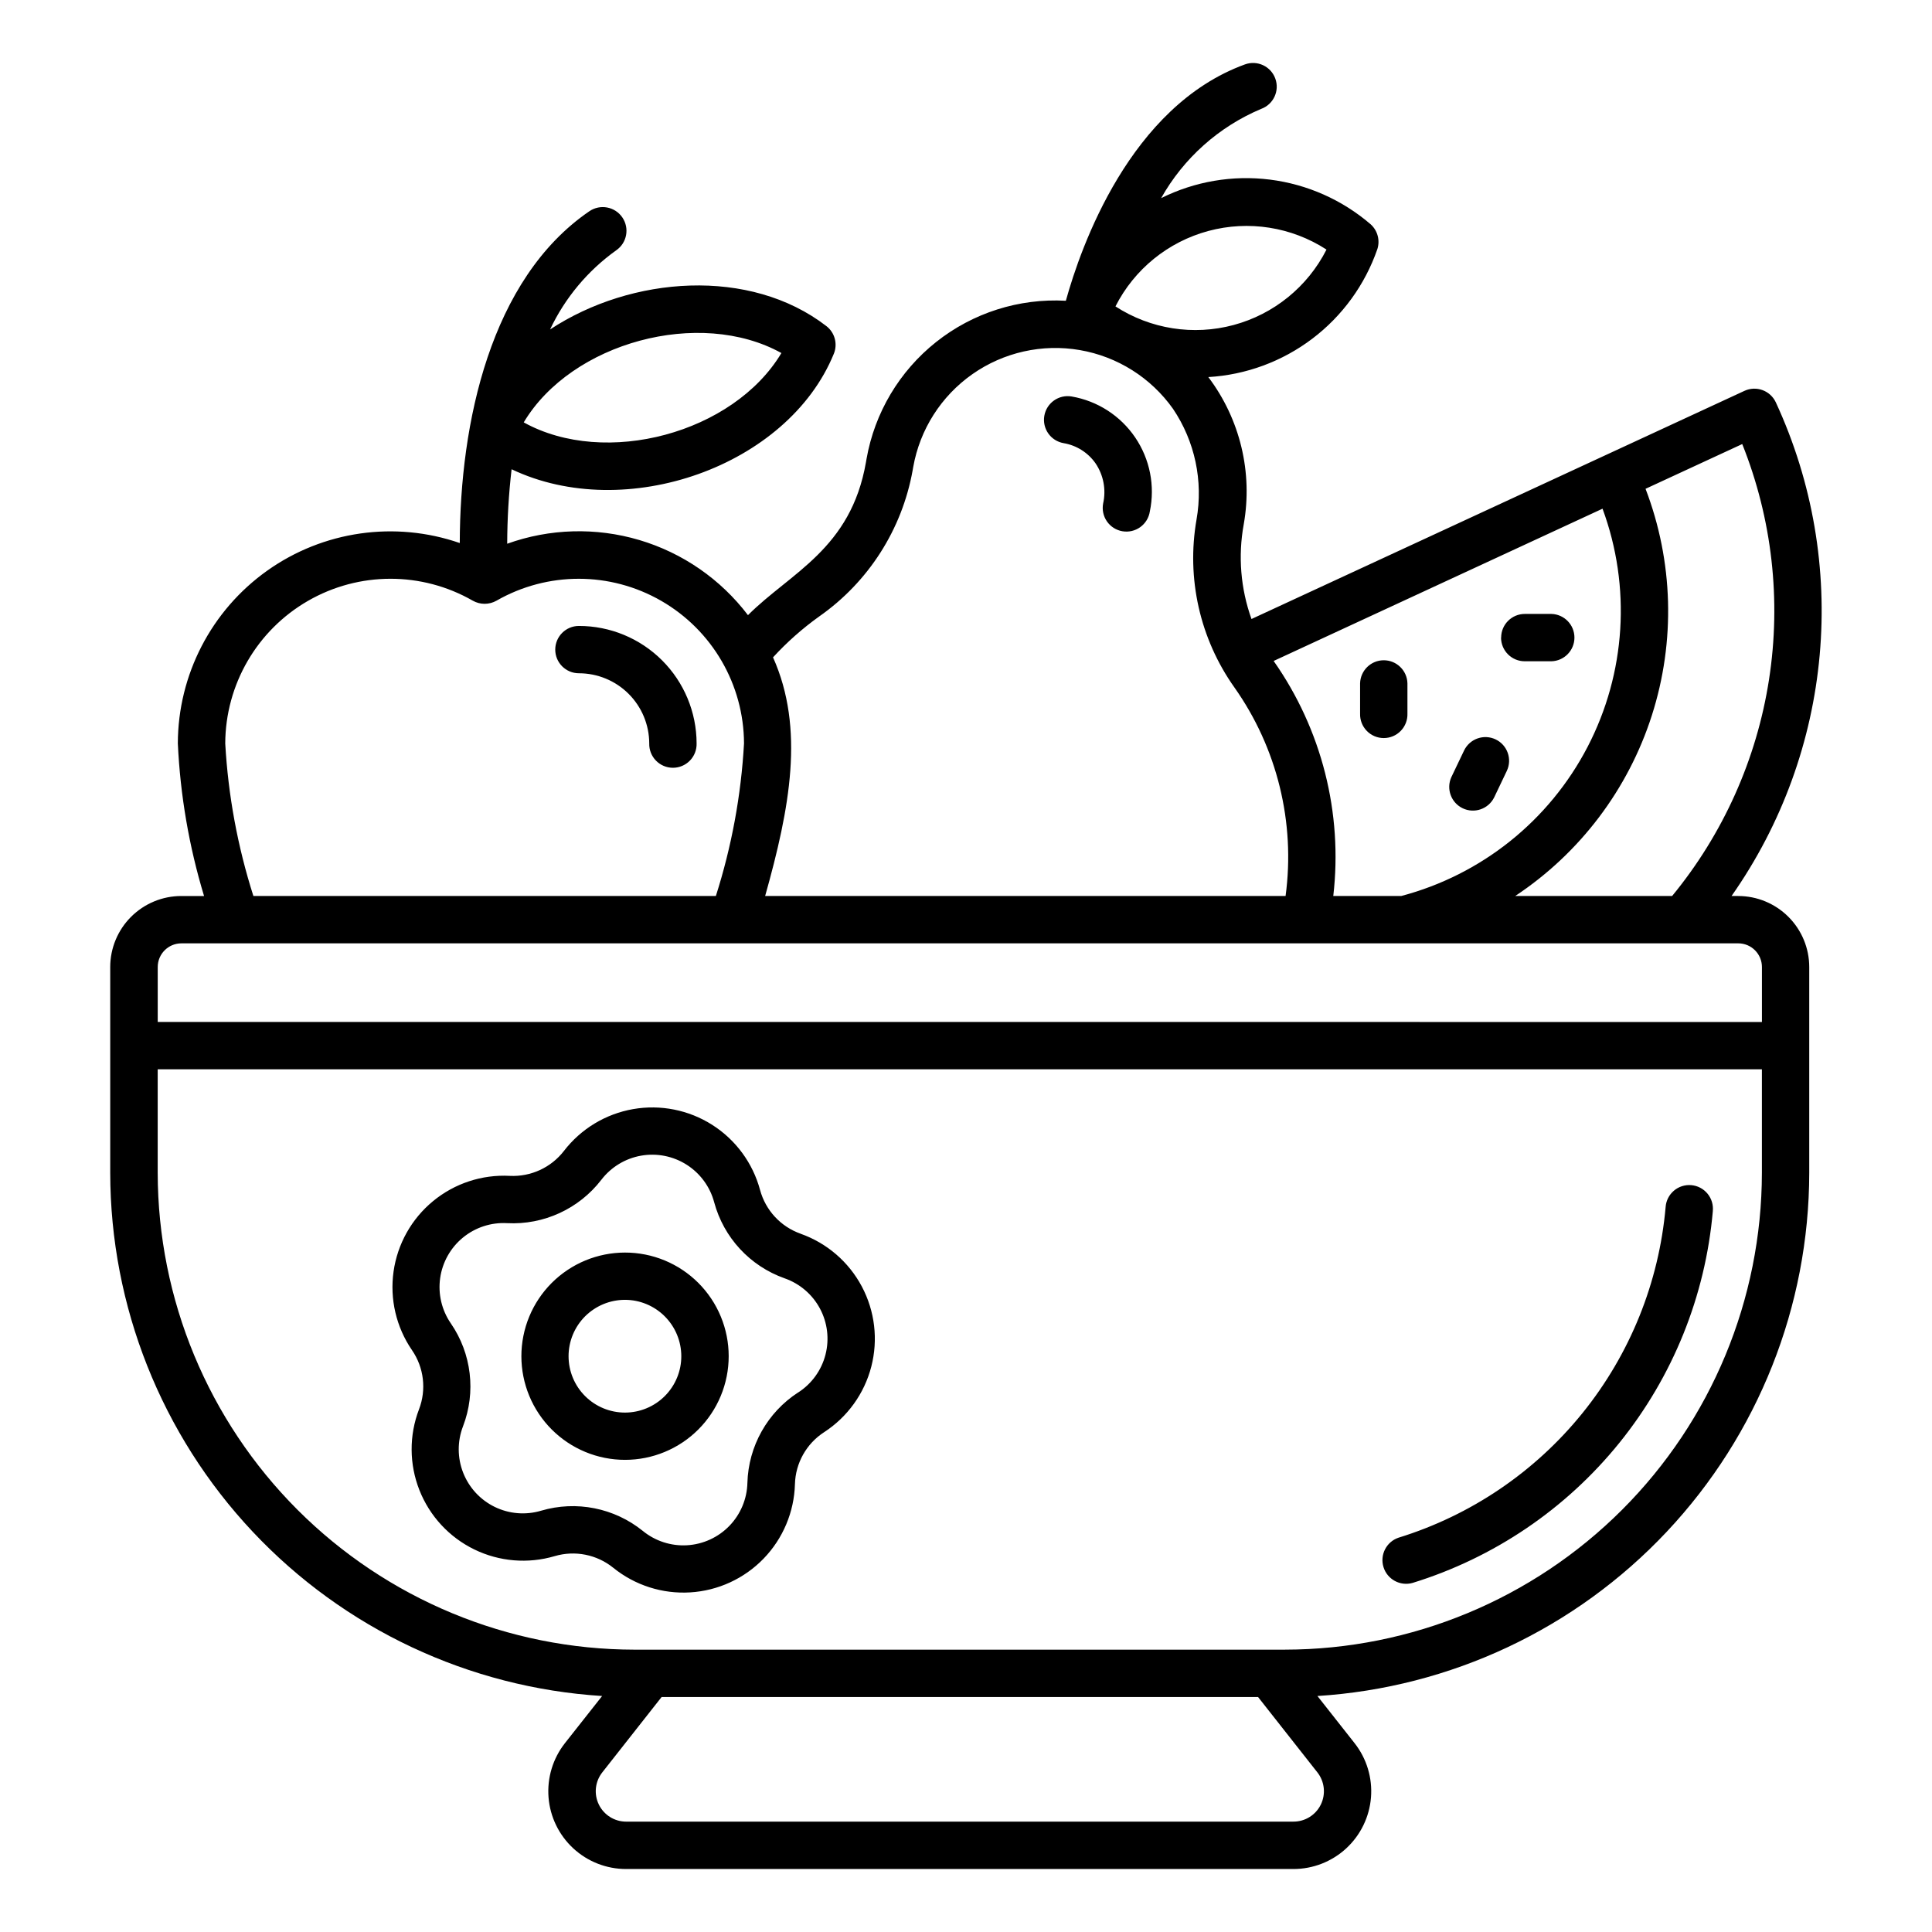 <?xml version="1.0" encoding="UTF-8"?>
<!-- Uploaded to: SVG Repo, www.svgrepo.com, Generator: SVG Repo Mixer Tools -->
<svg fill="#000000" width="800px" height="800px" version="1.1" viewBox="144 144 512 512" xmlns="http://www.w3.org/2000/svg">
 <path d="m604.65 381.45h-1.77c26.945-38.398 31.418-88.234 11.738-130.81-1.457-3.144-5.184-4.512-8.328-3.055l-36.953 17.105-93.68 43.355c-2.879-8.035-3.59-16.691-2.055-25.09 2.434-13.746-0.965-27.887-9.383-39.027 9.988-0.586 19.574-4.125 27.551-10.164 7.973-6.035 13.977-14.305 17.25-23.758 0.742-2.34 0.055-4.898-1.766-6.551-7.543-6.496-16.84-10.621-26.719-11.859-9.883-1.234-19.906 0.473-28.82 4.914 5.965-10.609 15.293-18.93 26.508-23.652 3.254-1.184 4.934-4.785 3.746-8.039-1.184-3.254-4.785-4.934-8.039-3.75-30.48 11.082-43.508 48.367-47.465 62.633v0.004c-12.41-0.688-24.637 3.199-34.371 10.926-9.738 7.723-16.301 18.75-18.453 30.988l-0.152 0.875c-4.004 23.035-20.012 29.258-31.266 40.527v0.004c-7.238-9.535-17.328-16.508-28.805-19.914-11.477-3.402-23.738-3.059-35.004 0.984 0.016-6.598 0.406-13.188 1.164-19.738 30.191 14.379 73.207-0.734 85.395-30.605l0.004-0.004c1.062-2.609 0.254-5.613-1.98-7.332-20.234-15.617-51.637-13.32-73.219 0.891 3.957-8.367 9.988-15.582 17.516-20.965 2.859-1.961 3.59-5.871 1.625-8.734-1.961-2.859-5.871-3.586-8.734-1.625-26.238 17.949-34.289 56.145-34.34 87.926-17.191-5.945-36.199-3.219-51.027 7.32-14.828 10.539-23.648 27.594-23.688 45.785 0.637 13.715 2.969 27.297 6.949 40.438h-6.047c-4.988 0.004-9.773 1.992-13.301 5.519-3.531 3.527-5.516 8.312-5.519 13.305v54.527c0.039 35.348 13.539 69.359 37.754 95.113 24.211 25.754 57.324 41.324 92.605 43.543l-9.855 12.496c-3.203 4.074-4.754 9.207-4.344 14.379 0.41 5.168 2.758 9.992 6.566 13.508s8.805 5.469 13.992 5.465h176.84c5.184 0.004 10.18-1.949 13.992-5.465 3.809-3.516 6.152-8.34 6.566-13.508 0.41-5.172-1.141-10.305-4.348-14.379l-9.844-12.496c35.273-2.227 68.375-17.793 92.582-43.543s37.707-59.75 37.754-95.09v-54.551c-0.004-4.992-1.988-9.777-5.519-13.305-3.527-3.527-8.312-5.516-13.301-5.519zm-253.57-143.89c-12.676 21.234-46.629 30.379-68.285 18.375 12.672-21.219 46.621-30.383 68.285-18.375zm236.05 143.89h-41.582c17.168-11.383 29.941-28.273 36.219-47.891 6.277-19.617 5.684-40.785-1.68-60.02l25.629-11.859h-0.004c7.914 19.797 10.363 41.359 7.094 62.426-3.269 21.07-12.137 40.875-25.676 57.344zm-89.793 0h-0.004c2.551-22-3.074-44.168-15.805-62.289l87.16-40.352c7.633 20.66 6.191 43.582-3.965 63.125s-28.09 33.891-49.383 39.516zm-1.805-171.3c-5.004 9.848-13.945 17.109-24.613 19.98-10.664 2.871-22.043 1.078-31.312-4.93 5-9.852 13.941-17.113 24.609-19.988 10.664-2.871 22.047-1.082 31.316 4.926zm-134.46 97.234-0.004 0.004c13.062-9.133 21.977-23.062 24.793-38.75l0.152-0.875c1.77-9.953 7.406-18.797 15.68-24.605 8.273-5.805 18.512-8.102 28.473-6.383 9.961 1.719 18.836 7.312 24.684 15.555 5.812 8.609 8.051 19.137 6.242 29.363-2.719 15.566 0.891 31.578 10.031 44.473 11.344 16.051 16.191 35.801 13.57 55.281h-137.92c6.551-23.293 10.535-44.336 2.09-63.242 3.688-4.019 7.777-7.644 12.207-10.816zm-157.38 33.625c0.062-15.594 8.41-29.984 21.926-37.773 13.512-7.793 30.148-7.809 43.676-0.047 1.949 1.105 4.332 1.105 6.281 0 13.531-7.758 30.164-7.742 43.676 0.051 13.512 7.789 21.859 22.176 21.922 37.77-0.77 13.742-3.277 27.328-7.461 40.438h-122.56c-4.184-13.109-6.691-26.695-7.461-40.438zm-11.621 52.988h412.59c3.461 0.004 6.266 2.809 6.269 6.273v14.566l-425.13-0.004v-14.562c0.004-3.465 2.809-6.269 6.273-6.273zm294.73 232.76h-176.84l-0.004-0.004c-3.09 0.008-5.906-1.754-7.258-4.527-1.355-2.777-1.004-6.082 0.902-8.512l15.734-19.992 158.06 0.004 15.738 19.992v-0.004c1.902 2.43 2.254 5.734 0.902 8.508-1.352 2.773-4.168 4.531-7.254 4.527zm-2.254-45.574-172.36-0.004c-33.508-0.035-65.637-13.363-89.332-37.055-23.695-23.695-37.023-55.82-37.062-89.328v-27.414h425.13v27.414c-0.039 33.508-13.367 65.633-37.062 89.324s-55.824 37.02-89.332 37.055zm113.37-116.2c-1.973 22.469-10.594 43.84-24.766 61.387s-33.254 30.469-54.805 37.121c-3.273 0.922-6.688-0.926-7.699-4.172-1.012-3.246 0.742-6.711 3.961-7.809 19.176-5.918 36.152-17.414 48.766-33.027 12.609-15.609 20.281-34.625 22.035-54.617 0.121-1.676 0.914-3.234 2.195-4.32 1.277-1.09 2.941-1.617 4.617-1.469 1.676 0.148 3.219 0.961 4.289 2.258 1.07 1.297 1.574 2.969 1.402 4.641zm-269.31-123.97c0.051 1.695-0.59 3.34-1.773 4.555-1.18 1.215-2.805 1.902-4.5 1.902-1.695 0-3.32-0.688-4.5-1.902-1.184-1.215-1.824-2.859-1.777-4.555-0.012-4.934-1.98-9.66-5.477-13.148-3.492-3.484-8.227-5.441-13.164-5.441-3.461 0-6.269-2.809-6.269-6.269 0-3.465 2.809-6.273 6.269-6.273 8.266-0.004 16.191 3.277 22.039 9.113 5.848 5.84 9.141 13.758 9.152 22.02zm92.152-86.824c0.594-3.414 3.84-5.703 7.254-5.113 6.848 1.184 12.918 5.098 16.82 10.848 3.902 5.746 5.305 12.832 3.883 19.633-0.258 1.664-1.168 3.152-2.535 4.137-1.367 0.984-3.07 1.379-4.727 1.094-1.66-0.281-3.137-1.219-4.098-2.602-0.961-1.383-1.324-3.09-1.016-4.746 0.832-3.68 0.102-7.539-2.016-10.66-1.992-2.836-5.031-4.758-8.449-5.34-1.641-0.281-3.102-1.203-4.062-2.562-0.961-1.359-1.34-3.047-1.055-4.688zm96.227 70.891v8.062c0.051 1.695-0.59 3.336-1.773 4.551-1.18 1.219-2.805 1.902-4.5 1.902s-3.32-0.684-4.5-1.902c-1.184-1.215-1.824-2.856-1.773-4.551v-8.062c0.094-3.394 2.875-6.102 6.273-6.102s6.18 2.707 6.273 6.102zm11.633 24.883 3.371-7.055c0.719-1.5 2-2.656 3.57-3.211 1.566-0.555 3.293-0.465 4.793 0.25 3.129 1.492 4.453 5.234 2.965 8.363l-3.367 7.055c-1.535 3.047-5.227 4.312-8.309 2.844-3.082-1.469-4.426-5.133-3.023-8.246zm13.199-36.996h0.004c0-3.461 2.809-6.269 6.269-6.269h7.055c3.394 0.094 6.098 2.875 6.098 6.273 0 3.398-2.703 6.18-6.098 6.273h-7.055c-1.668 0.008-3.269-0.652-4.449-1.828-1.184-1.18-1.848-2.777-1.848-4.449zm-226.83 163.5c-7.144-1.414-14.562 0.062-20.617 4.113-6.055 4.047-10.254 10.336-11.672 17.48-1.418 7.144 0.059 14.559 4.106 20.613 4.047 6.059 10.336 10.258 17.48 11.676 7.144 1.422 14.559-0.055 20.617-4.102 6.055-4.043 10.258-10.332 11.68-17.477 1.426-7.144-0.051-14.566-4.102-20.629-4.047-6.059-10.344-10.258-17.492-11.676zm9.285 29.836c-0.77 3.891-3.051 7.312-6.344 9.52-3.293 2.207-7.328 3.012-11.215 2.242s-7.309-3.055-9.516-6.348c-2.203-3.297-3.004-7.332-2.234-11.219 0.773-3.887 3.059-7.309 6.356-9.508 3.297-2.203 7.332-3.004 11.219-2.231 3.879 0.781 7.289 3.062 9.488 6.352 2.199 3.285 3.008 7.312 2.246 11.191zm31.891-35.363v0.004c-5.269-1.863-9.281-6.195-10.738-11.59-1.922-7.129-6.441-13.281-12.672-17.25-6.231-3.965-13.719-5.453-20.992-4.176-7.273 1.277-13.809 5.231-18.312 11.082-3.418 4.418-8.777 6.883-14.352 6.606-7.375-0.391-14.629 1.996-20.328 6.691-5.703 4.691-9.438 11.352-10.473 18.664-1.031 7.312 0.711 14.746 4.887 20.836 3.168 4.602 3.863 10.473 1.855 15.688-2.641 6.894-2.602 14.531 0.109 21.398 2.707 6.871 7.891 12.477 14.527 15.715 6.637 3.238 14.242 3.871 21.324 1.781 5.367-1.582 11.172-0.43 15.523 3.086 5.742 4.648 13.016 6.973 20.387 6.523 7.375-0.445 14.312-3.641 19.449-8.945 5.137-5.309 8.102-12.348 8.309-19.73 0.148-5.586 3.039-10.742 7.734-13.781 6.191-4.023 10.652-10.219 12.5-17.367 1.852-7.148 0.953-14.73-2.512-21.25-3.469-6.519-9.25-11.504-16.211-13.969zm-0.625 42.059c-8.168 5.289-13.203 14.262-13.469 23.988-0.105 4.254-1.809 8.312-4.766 11.375-2.961 3.059-6.957 4.894-11.207 5.148-4.25 0.25-8.438-1.102-11.734-3.793-7.562-6.109-17.645-8.117-26.969-5.363-4.074 1.211-8.453 0.855-12.277-1.004-3.82-1.859-6.805-5.086-8.363-9.039-1.559-3.957-1.578-8.352-0.051-12.316 3.488-9.074 2.281-19.285-3.231-27.293-2.41-3.5-3.418-7.777-2.824-11.988 0.594-4.207 2.746-8.039 6.031-10.738 3.285-2.699 7.461-4.062 11.707-3.828 9.707 0.504 19.047-3.793 24.977-11.492 2.59-3.375 6.348-5.656 10.535-6.394 4.188-0.738 8.5 0.121 12.086 2.406 3.582 2.285 6.184 5.832 7.281 9.938 2.523 9.375 9.492 16.906 18.641 20.152 4.023 1.398 7.371 4.258 9.383 8.008 2.012 3.754 2.535 8.125 1.469 12.25-1.062 4.121-3.641 7.691-7.219 10z"/>
</svg>